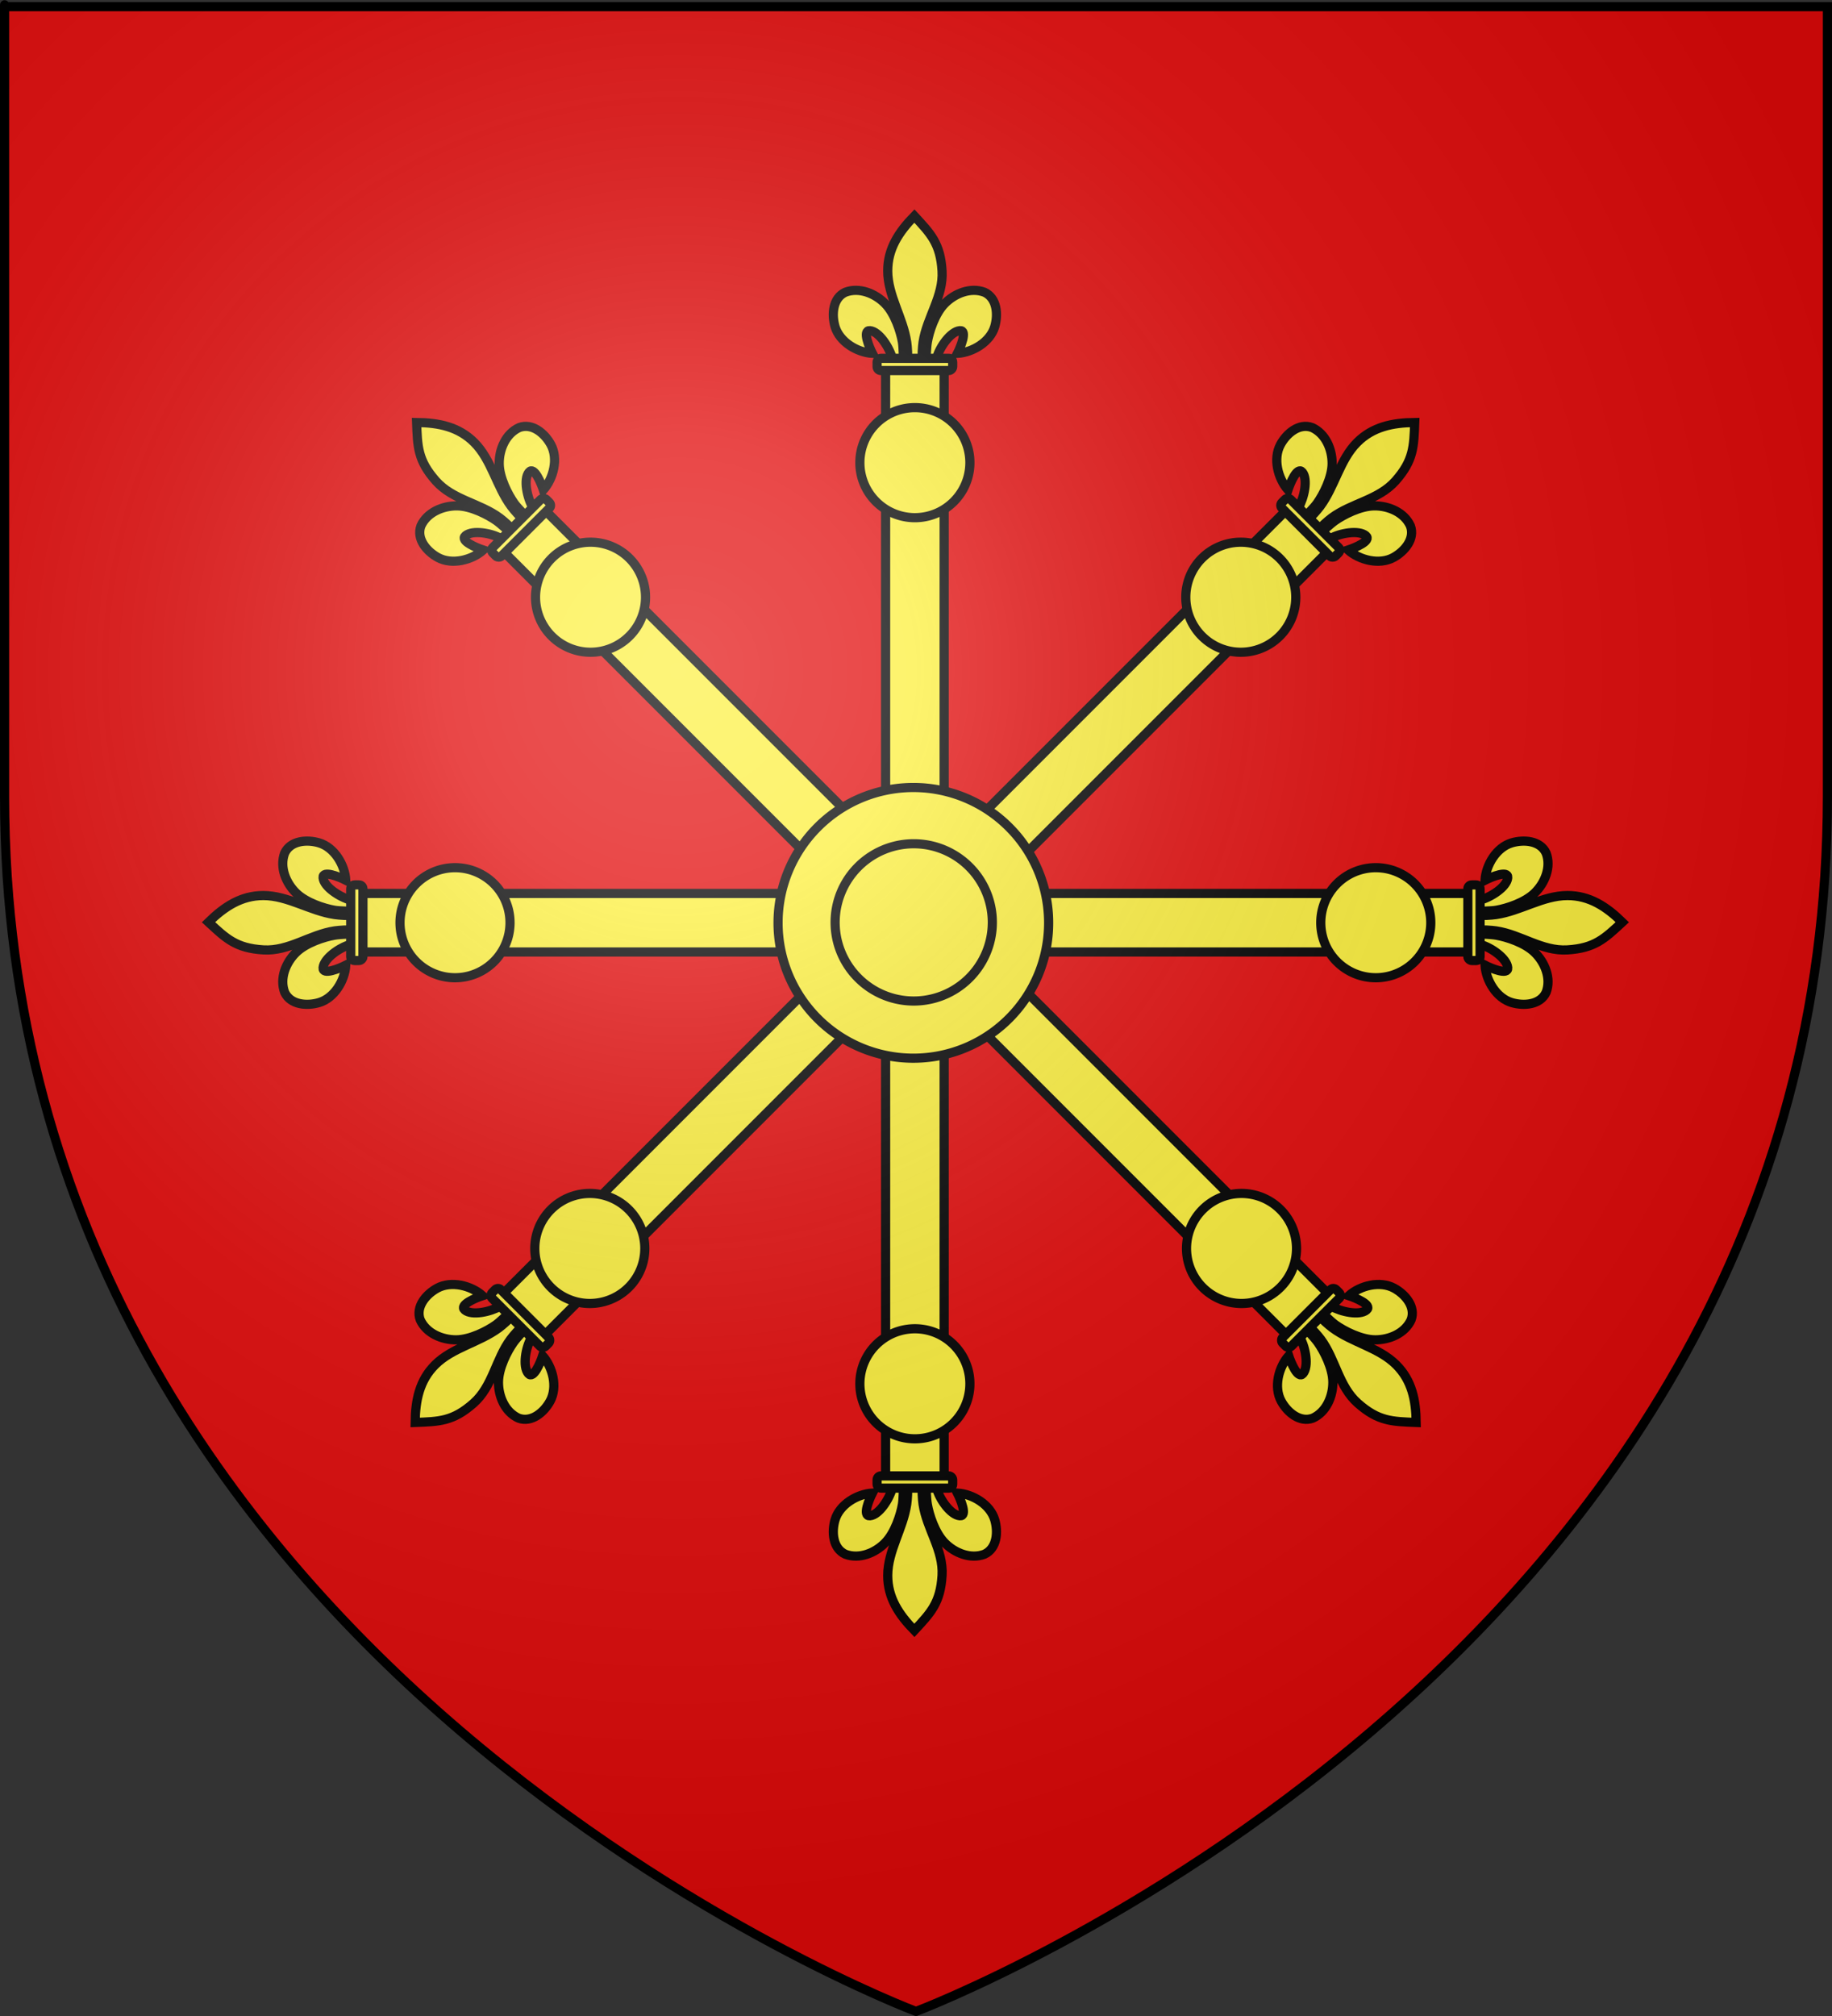 <?xml version="1.0" encoding="UTF-8" standalone="no"?>
<svg
   xmlns:dc="http://purl.org/dc/elements/1.1/"
   xmlns:cc="http://web.resource.org/cc/"
   xmlns:rdf="http://www.w3.org/1999/02/22-rdf-syntax-ns#"
   xmlns:svg="http://www.w3.org/2000/svg"
   xmlns="http://www.w3.org/2000/svg"
   xmlns:xlink="http://www.w3.org/1999/xlink"
   xmlns:sodipodi="http://sodipodi.sourceforge.net/DTD/sodipodi-0.dtd"
   xmlns:inkscape="http://www.inkscape.org/namespaces/inkscape"
   height="660"
   width="600"
   version="1.0"
   id="svg2"
   sodipodi:version="0.32"
   inkscape:version="0.44.1"
   sodipodi:docname="Blason ville fr Saint-Victoret  (Bouches-du-Rhône).svg"
   sodipodi:docbase="C:\Documents and Settings\Standard\Mes documents\aaaOuiqui\Blasons\Blasons autres svg"
   inkscape:export-filename="/Users/olivier/Desktop/Blason Rouge/Blason_Vide_3D.png"
   inkscape:export-xdpi="144"
   inkscape:export-ydpi="144">
  <rect width="100%" height="100%" fill="#333333" stroke="none"/>
  <sodipodi:namedview
     inkscape:window-height="712"
     inkscape:window-width="1024"
     inkscape:pageshadow="2"
     inkscape:pageopacity="0.0"
     guidetolerance="10.0"
     gridtolerance="10.0"
     objecttolerance="10.0"
     borderopacity="1.0"
     bordercolor="#666666"
     pagecolor="#ffffff"
     id="base"
     showgrid="false"
     height="660px"
     inkscape:zoom="0.44547727"
     inkscape:cx="108.8942"
     inkscape:cy="316.59265"
     inkscape:window-x="-4"
     inkscape:window-y="-4"
     inkscape:current-layer="layer4" />
  <desc
     id="desc4">Flag of Canton of Valais (Wallis)</desc>
  <defs
     id="defs6">
    <linearGradient
       id="linearGradient2893">
      <stop
         style="stop-color:white;stop-opacity:0.314;"
         offset="0"
         id="stop2895" />
      <stop
         id="stop2897"
         offset="0.19"
         style="stop-color:white;stop-opacity:0.251;" />
      <stop
         style="stop-color:#6b6b6b;stop-opacity:0.125;"
         offset="0.6"
         id="stop2901" />
      <stop
         style="stop-color:black;stop-opacity:0.125;"
         offset="1"
         id="stop2899" />
    </linearGradient>
    <radialGradient
       inkscape:collect="always"
       xlink:href="#linearGradient2893"
       id="radialGradient3163"
       gradientUnits="userSpaceOnUse"
       gradientTransform="matrix(1.353,0,0,1.349,-77.629,-85.747)"
       cx="221.445"
       cy="226.331"
       fx="221.445"
       fy="226.331"
       r="300" />
  </defs>
  <g
     inkscape:groupmode="layer"
     id="layer3"
     inkscape:label="Fond écu"
     style="display:inline">
    <path
       id="path2855"
       style="fill:#e20909;fill-opacity:1;fill-rule:evenodd;stroke:none;stroke-width:1px;stroke-linecap:butt;stroke-linejoin:miter;stroke-opacity:1"
       d="M 300,658.5 C 300,658.5 598.5,546.18 598.5,260.728 C 598.5,-24.723 598.5,2.176 598.5,2.176 L 1.5,2.176 L 1.5,260.728 C 1.5,546.18 300,658.5 300,658.5 z "
       sodipodi:nodetypes="cccccc" />
  </g>
  <g
     inkscape:groupmode="layer"
     id="layer4"
     inkscape:label="Meubles">
    <g
       id="g6111"
       style="stroke:black;stroke-width:3.291;stroke-miterlimit:4;stroke-dasharray:none;stroke-opacity:1"
       transform="matrix(0.912,0,0,0.912,691.074,-141.258)">
      <g
         id="g6055"
         style="stroke:black;stroke-width:3.291;stroke-miterlimit:4;stroke-dasharray:none;stroke-opacity:1">
        <g
           id="g5973"
           style="stroke:black;stroke-width:3.291;stroke-miterlimit:4;stroke-dasharray:none;stroke-opacity:1">
          <g
             id="g5933"
             style="stroke:black;stroke-width:3.291;stroke-miterlimit:4;stroke-dasharray:none;stroke-opacity:1">
            <g
               id="g5021"
               transform="matrix(0.4,0,0,0.4,-275.558,276.958)"
               style="stroke:black;stroke-width:8.238;stroke-miterlimit:4;stroke-dasharray:none;stroke-opacity:1">
              <rect
                 y="25.928"
                 x="-410.409"
                 height="432.599"
                 width="52.559"
                 id="rect3735"
                 style="fill:#fcef3c;fill-opacity:1;stroke:black;stroke-width:8.238;stroke-miterlimit:4;stroke-dasharray:none;stroke-opacity:1" />
              <g
                 transform="matrix(0.499,0,0,0.499,-360.591,252.991)"
                 id="g3419"
                 style="stroke:black;stroke-width:16.504;stroke-miterlimit:4;stroke-dasharray:none;stroke-opacity:1;display:inline">
                <path
                   style="fill:#fcef3c;fill-opacity:1;fill-rule:evenodd;stroke:black;stroke-width:16.504;stroke-linecap:butt;stroke-linejoin:miter;stroke-miterlimit:4;stroke-dasharray:none;stroke-opacity:1"
                   d="M -48.097,-730.047 C -18.635,-698.201 -1.311,-680.639 1.716,-631.226 C 4.517,-585.498 -25.913,-547.267 -32.472,-503.038 C -33.716,-494.649 -34.783,-477.525 -33.659,-470.58 C -32.827,-465.437 -30.267,-449.725 -27.472,-469.166 C -26.897,-473.165 -26.485,-493.226 -24.722,-503.413 C -21.51,-521.974 -11.224,-554.612 6.622,-572.694 C 24.46,-590.769 52.726,-602.493 77.934,-593.038 C 100.774,-582.5 102.933,-552.738 96.434,-530.976 C 88.296,-503.72 57.193,-484.855 29.309,-483.007 C 34.835,-493.933 48.059,-525.12 33.716,-523.882 C 17.113,-522.449 -2.747,-494.201 -7.917,-474.823 C -9.864,-467.525 -9.078,-456.195 -19.503,-456.663 L -74.816,-456.663 C -85.241,-456.195 -85.868,-466.818 -87.816,-474.116 C -92.986,-493.493 -111.432,-522.449 -128.034,-523.882 C -142.378,-525.12 -129.153,-493.933 -123.628,-483.007 C -151.512,-484.855 -182.614,-503.72 -190.753,-530.976 C -197.252,-552.738 -195.093,-582.5 -172.253,-593.038 C -147.045,-602.493 -118.779,-590.769 -100.941,-572.694 C -83.095,-554.612 -72.809,-521.974 -69.597,-503.413 C -67.834,-493.226 -68.129,-474.579 -67.554,-470.58 C -64.758,-451.139 -61.492,-465.437 -60.659,-470.58 C -59.535,-477.525 -60.603,-494.649 -61.847,-503.038 C -68.406,-547.267 -95.956,-587.053 -96.034,-631.226 C -96.104,-671.112 -76.051,-701.46 -48.097,-730.047 z "
                   id="path3421"
                   sodipodi:nodetypes="csssssscscssccsscscssssssc" />
                <rect
                   rx="7.012"
                   style="fill:#fcef3c;fill-opacity:1;fill-rule:evenodd;stroke:black;stroke-width:16.504;stroke-linejoin:round;stroke-miterlimit:4;stroke-dasharray:none;stroke-opacity:1"
                   id="rect3423"
                   width="136"
                   height="22"
                   x="-20.841"
                   y="-474.154"
                   ry="7.012"
                   transform="scale(-1,1)" />
              </g>
              <path
                 transform="translate(408.279,345.697)"
                 d="M -743.023 -235.669 A 49.385 49.385 0 1 1  -841.794,-235.669 A 49.385 49.385 0 1 1  -743.023 -235.669 z"
                 sodipodi:ry="49.385235"
                 sodipodi:rx="49.385235"
                 sodipodi:cy="-235.66859"
                 sodipodi:cx="-792.40857"
                 id="path5019"
                 style="fill:#fcef3c;fill-opacity:1;stroke:black;stroke-width:8.238;stroke-miterlimit:4;stroke-dasharray:none;stroke-opacity:1"
                 sodipodi:type="arc" />
            </g>
            <g
               style="stroke:black;stroke-width:8.238;stroke-miterlimit:4;stroke-dasharray:none;stroke-opacity:1"
               transform="matrix(0.4,0,0,-0.4,-275.558,695.639)"
               id="g5913">
              <rect
                 style="fill:#fcef3c;fill-opacity:1;stroke:black;stroke-width:8.238;stroke-miterlimit:4;stroke-dasharray:none;stroke-opacity:1"
                 id="rect5915"
                 width="52.559"
                 height="432.599"
                 x="-410.409"
                 y="25.928" />
              <g
                 style="stroke:black;stroke-width:16.504;stroke-miterlimit:4;stroke-dasharray:none;stroke-opacity:1;display:inline"
                 id="g5917"
                 transform="matrix(0.499,0,0,0.499,-360.591,252.991)">
                <path
                   sodipodi:nodetypes="csssssscscssccsscscssssssc"
                   id="path5919"
                   d="M -48.097,-730.047 C -18.635,-698.201 -1.311,-680.639 1.716,-631.226 C 4.517,-585.498 -25.913,-547.267 -32.472,-503.038 C -33.716,-494.649 -34.783,-477.525 -33.659,-470.58 C -32.827,-465.437 -30.267,-449.725 -27.472,-469.166 C -26.897,-473.165 -26.485,-493.226 -24.722,-503.413 C -21.51,-521.974 -11.224,-554.612 6.622,-572.694 C 24.46,-590.769 52.726,-602.493 77.934,-593.038 C 100.774,-582.5 102.933,-552.738 96.434,-530.976 C 88.296,-503.72 57.193,-484.855 29.309,-483.007 C 34.835,-493.933 48.059,-525.12 33.716,-523.882 C 17.113,-522.449 -2.747,-494.201 -7.917,-474.823 C -9.864,-467.525 -9.078,-456.195 -19.503,-456.663 L -74.816,-456.663 C -85.241,-456.195 -85.868,-466.818 -87.816,-474.116 C -92.986,-493.493 -111.432,-522.449 -128.034,-523.882 C -142.378,-525.12 -129.153,-493.933 -123.628,-483.007 C -151.512,-484.855 -182.614,-503.72 -190.753,-530.976 C -197.252,-552.738 -195.093,-582.5 -172.253,-593.038 C -147.045,-602.493 -118.779,-590.769 -100.941,-572.694 C -83.095,-554.612 -72.809,-521.974 -69.597,-503.413 C -67.834,-493.226 -68.129,-474.579 -67.554,-470.58 C -64.758,-451.139 -61.492,-465.437 -60.659,-470.58 C -59.535,-477.525 -60.603,-494.649 -61.847,-503.038 C -68.406,-547.267 -95.956,-587.053 -96.034,-631.226 C -96.104,-671.112 -76.051,-701.46 -48.097,-730.047 z "
                   style="fill:#fcef3c;fill-opacity:1;fill-rule:evenodd;stroke:black;stroke-width:16.504;stroke-linecap:butt;stroke-linejoin:miter;stroke-miterlimit:4;stroke-dasharray:none;stroke-opacity:1" />
                <rect
                   transform="scale(-1,1)"
                   ry="7.012"
                   y="-474.154"
                   x="-20.841"
                   height="22"
                   width="136"
                   id="rect5921"
                   style="fill:#fcef3c;fill-opacity:1;fill-rule:evenodd;stroke:black;stroke-width:16.504;stroke-linejoin:round;stroke-miterlimit:4;stroke-dasharray:none;stroke-opacity:1"
                   rx="7.012" />
              </g>
              <path
                 sodipodi:type="arc"
                 style="fill:#fcef3c;fill-opacity:1;stroke:black;stroke-width:8.238;stroke-miterlimit:4;stroke-dasharray:none;stroke-opacity:1"
                 id="path5923"
                 sodipodi:cx="-792.40857"
                 sodipodi:cy="-235.66859"
                 sodipodi:rx="49.385235"
                 sodipodi:ry="49.385235"
                 d="M -743.023 -235.669 A 49.385 49.385 0 1 1  -841.794,-235.669 A 49.385 49.385 0 1 1  -743.023 -235.669 z"
                 transform="translate(408.279,345.697)" />
            </g>
          </g>
          <g
             transform="matrix(0,1,-1,0,57.273,915.324)"
             id="g5947"
             style="stroke:black;stroke-width:3.291;stroke-miterlimit:4;stroke-dasharray:none;stroke-opacity:1">
            <g
               style="stroke:black;stroke-width:8.238;stroke-miterlimit:4;stroke-dasharray:none;stroke-opacity:1"
               transform="matrix(0.4,0,0,0.4,-275.558,276.958)"
               id="g5949">
              <rect
                 style="fill:#fcef3c;fill-opacity:1;stroke:black;stroke-width:8.238;stroke-miterlimit:4;stroke-dasharray:none;stroke-opacity:1"
                 id="rect5951"
                 width="52.559"
                 height="432.599"
                 x="-410.409"
                 y="25.928" />
              <g
                 style="stroke:black;stroke-width:16.504;stroke-miterlimit:4;stroke-dasharray:none;stroke-opacity:1;display:inline"
                 id="g5953"
                 transform="matrix(0.499,0,0,0.499,-360.591,252.991)">
                <path
                   sodipodi:nodetypes="csssssscscssccsscscssssssc"
                   id="path5955"
                   d="M -48.097,-730.047 C -18.635,-698.201 -1.311,-680.639 1.716,-631.226 C 4.517,-585.498 -25.913,-547.267 -32.472,-503.038 C -33.716,-494.649 -34.783,-477.525 -33.659,-470.58 C -32.827,-465.437 -30.267,-449.725 -27.472,-469.166 C -26.897,-473.165 -26.485,-493.226 -24.722,-503.413 C -21.51,-521.974 -11.224,-554.612 6.622,-572.694 C 24.46,-590.769 52.726,-602.493 77.934,-593.038 C 100.774,-582.5 102.933,-552.738 96.434,-530.976 C 88.296,-503.72 57.193,-484.855 29.309,-483.007 C 34.835,-493.933 48.059,-525.12 33.716,-523.882 C 17.113,-522.449 -2.747,-494.201 -7.917,-474.823 C -9.864,-467.525 -9.078,-456.195 -19.503,-456.663 L -74.816,-456.663 C -85.241,-456.195 -85.868,-466.818 -87.816,-474.116 C -92.986,-493.493 -111.432,-522.449 -128.034,-523.882 C -142.378,-525.12 -129.153,-493.933 -123.628,-483.007 C -151.512,-484.855 -182.614,-503.72 -190.753,-530.976 C -197.252,-552.738 -195.093,-582.5 -172.253,-593.038 C -147.045,-602.493 -118.779,-590.769 -100.941,-572.694 C -83.095,-554.612 -72.809,-521.974 -69.597,-503.413 C -67.834,-493.226 -68.129,-474.579 -67.554,-470.58 C -64.758,-451.139 -61.492,-465.437 -60.659,-470.58 C -59.535,-477.525 -60.603,-494.649 -61.847,-503.038 C -68.406,-547.267 -95.956,-587.053 -96.034,-631.226 C -96.104,-671.112 -76.051,-701.46 -48.097,-730.047 z "
                   style="fill:#fcef3c;fill-opacity:1;fill-rule:evenodd;stroke:black;stroke-width:16.504;stroke-linecap:butt;stroke-linejoin:miter;stroke-miterlimit:4;stroke-dasharray:none;stroke-opacity:1" />
                <rect
                   transform="scale(-1,1)"
                   ry="7.012"
                   y="-474.154"
                   x="-20.841"
                   height="22"
                   width="136"
                   id="rect5957"
                   style="fill:#fcef3c;fill-opacity:1;fill-rule:evenodd;stroke:black;stroke-width:16.504;stroke-linejoin:round;stroke-miterlimit:4;stroke-dasharray:none;stroke-opacity:1"
                   rx="7.012" />
              </g>
              <path
                 sodipodi:type="arc"
                 style="fill:#fcef3c;fill-opacity:1;stroke:black;stroke-width:8.238;stroke-miterlimit:4;stroke-dasharray:none;stroke-opacity:1"
                 id="path5959"
                 sodipodi:cx="-792.40857"
                 sodipodi:cy="-235.66859"
                 sodipodi:rx="49.385235"
                 sodipodi:ry="49.385235"
                 d="M -743.023 -235.669 A 49.385 49.385 0 1 1  -841.794,-235.669 A 49.385 49.385 0 1 1  -743.023 -235.669 z"
                 transform="translate(408.279,345.697)" />
            </g>
            <g
               id="g5961"
               transform="matrix(0.4,0,0,-0.4,-275.558,695.639)"
               style="stroke:black;stroke-width:8.238;stroke-miterlimit:4;stroke-dasharray:none;stroke-opacity:1">
              <rect
                 y="25.928"
                 x="-410.409"
                 height="432.599"
                 width="52.559"
                 id="rect5963"
                 style="fill:#fcef3c;fill-opacity:1;stroke:black;stroke-width:8.238;stroke-miterlimit:4;stroke-dasharray:none;stroke-opacity:1" />
              <g
                 transform="matrix(0.499,0,0,0.499,-360.591,252.991)"
                 id="g5965"
                 style="stroke:black;stroke-width:16.504;stroke-miterlimit:4;stroke-dasharray:none;stroke-opacity:1;display:inline">
                <path
                   style="fill:#fcef3c;fill-opacity:1;fill-rule:evenodd;stroke:black;stroke-width:16.504;stroke-linecap:butt;stroke-linejoin:miter;stroke-miterlimit:4;stroke-dasharray:none;stroke-opacity:1"
                   d="M -48.097,-730.047 C -18.635,-698.201 -1.311,-680.639 1.716,-631.226 C 4.517,-585.498 -25.913,-547.267 -32.472,-503.038 C -33.716,-494.649 -34.783,-477.525 -33.659,-470.58 C -32.827,-465.437 -30.267,-449.725 -27.472,-469.166 C -26.897,-473.165 -26.485,-493.226 -24.722,-503.413 C -21.51,-521.974 -11.224,-554.612 6.622,-572.694 C 24.46,-590.769 52.726,-602.493 77.934,-593.038 C 100.774,-582.5 102.933,-552.738 96.434,-530.976 C 88.296,-503.72 57.193,-484.855 29.309,-483.007 C 34.835,-493.933 48.059,-525.12 33.716,-523.882 C 17.113,-522.449 -2.747,-494.201 -7.917,-474.823 C -9.864,-467.525 -9.078,-456.195 -19.503,-456.663 L -74.816,-456.663 C -85.241,-456.195 -85.868,-466.818 -87.816,-474.116 C -92.986,-493.493 -111.432,-522.449 -128.034,-523.882 C -142.378,-525.12 -129.153,-493.933 -123.628,-483.007 C -151.512,-484.855 -182.614,-503.72 -190.753,-530.976 C -197.252,-552.738 -195.093,-582.5 -172.253,-593.038 C -147.045,-602.493 -118.779,-590.769 -100.941,-572.694 C -83.095,-554.612 -72.809,-521.974 -69.597,-503.413 C -67.834,-493.226 -68.129,-474.579 -67.554,-470.58 C -64.758,-451.139 -61.492,-465.437 -60.659,-470.58 C -59.535,-477.525 -60.603,-494.649 -61.847,-503.038 C -68.406,-547.267 -95.956,-587.053 -96.034,-631.226 C -96.104,-671.112 -76.051,-701.46 -48.097,-730.047 z "
                   id="path5967"
                   sodipodi:nodetypes="csssssscscssccsscscssssssc" />
                <rect
                   rx="7.012"
                   style="fill:#fcef3c;fill-opacity:1;fill-rule:evenodd;stroke:black;stroke-width:16.504;stroke-linejoin:round;stroke-miterlimit:4;stroke-dasharray:none;stroke-opacity:1"
                   id="rect5969"
                   width="136"
                   height="22"
                   x="-20.841"
                   y="-474.154"
                   ry="7.012"
                   transform="scale(-1,1)" />
              </g>
              <path
                 transform="translate(408.279,345.697)"
                 d="M -743.023 -235.669 A 49.385 49.385 0 1 1  -841.794,-235.669 A 49.385 49.385 0 1 1  -743.023 -235.669 z"
                 sodipodi:ry="49.385235"
                 sodipodi:rx="49.385235"
                 sodipodi:cy="-235.66859"
                 sodipodi:cx="-792.40857"
                 id="path5971"
                 style="fill:#fcef3c;fill-opacity:1;stroke:black;stroke-width:8.238;stroke-miterlimit:4;stroke-dasharray:none;stroke-opacity:1"
                 sodipodi:type="arc" />
            </g>
          </g>
        </g>
        <g
           id="g6001"
           transform="matrix(0.707,0.707,-0.707,0.707,218.206,445.8)"
           style="stroke:black;stroke-width:3.291;stroke-miterlimit:4;stroke-dasharray:none;stroke-opacity:1">
          <g
             id="g6003"
             style="stroke:black;stroke-width:3.291;stroke-miterlimit:4;stroke-dasharray:none;stroke-opacity:1">
            <g
               style="stroke:black;stroke-width:8.238;stroke-miterlimit:4;stroke-dasharray:none;stroke-opacity:1"
               transform="matrix(0.4,0,0,0.4,-275.558,276.958)"
               id="g6005">
              <rect
                 style="fill:#fcef3c;fill-opacity:1;stroke:black;stroke-width:8.238;stroke-miterlimit:4;stroke-dasharray:none;stroke-opacity:1"
                 id="rect6007"
                 width="52.559"
                 height="432.599"
                 x="-410.409"
                 y="25.928" />
              <g
                 style="stroke:black;stroke-width:16.504;stroke-miterlimit:4;stroke-dasharray:none;stroke-opacity:1;display:inline"
                 id="g6009"
                 transform="matrix(0.499,0,0,0.499,-360.591,252.991)">
                <path
                   sodipodi:nodetypes="csssssscscssccsscscssssssc"
                   id="path6011"
                   d="M -48.097,-730.047 C -18.635,-698.201 -1.311,-680.639 1.716,-631.226 C 4.517,-585.498 -25.913,-547.267 -32.472,-503.038 C -33.716,-494.649 -34.783,-477.525 -33.659,-470.58 C -32.827,-465.437 -30.267,-449.725 -27.472,-469.166 C -26.897,-473.165 -26.485,-493.226 -24.722,-503.413 C -21.51,-521.974 -11.224,-554.612 6.622,-572.694 C 24.46,-590.769 52.726,-602.493 77.934,-593.038 C 100.774,-582.5 102.933,-552.738 96.434,-530.976 C 88.296,-503.72 57.193,-484.855 29.309,-483.007 C 34.835,-493.933 48.059,-525.12 33.716,-523.882 C 17.113,-522.449 -2.747,-494.201 -7.917,-474.823 C -9.864,-467.525 -9.078,-456.195 -19.503,-456.663 L -74.816,-456.663 C -85.241,-456.195 -85.868,-466.818 -87.816,-474.116 C -92.986,-493.493 -111.432,-522.449 -128.034,-523.882 C -142.378,-525.12 -129.153,-493.933 -123.628,-483.007 C -151.512,-484.855 -182.614,-503.72 -190.753,-530.976 C -197.252,-552.738 -195.093,-582.5 -172.253,-593.038 C -147.045,-602.493 -118.779,-590.769 -100.941,-572.694 C -83.095,-554.612 -72.809,-521.974 -69.597,-503.413 C -67.834,-493.226 -68.129,-474.579 -67.554,-470.58 C -64.758,-451.139 -61.492,-465.437 -60.659,-470.58 C -59.535,-477.525 -60.603,-494.649 -61.847,-503.038 C -68.406,-547.267 -95.956,-587.053 -96.034,-631.226 C -96.104,-671.112 -76.051,-701.46 -48.097,-730.047 z "
                   style="fill:#fcef3c;fill-opacity:1;fill-rule:evenodd;stroke:black;stroke-width:16.504;stroke-linecap:butt;stroke-linejoin:miter;stroke-miterlimit:4;stroke-dasharray:none;stroke-opacity:1" />
                <rect
                   transform="scale(-1,1)"
                   ry="7.012"
                   y="-474.154"
                   x="-20.841"
                   height="22"
                   width="136"
                   id="rect6013"
                   style="fill:#fcef3c;fill-opacity:1;fill-rule:evenodd;stroke:black;stroke-width:16.504;stroke-linejoin:round;stroke-miterlimit:4;stroke-dasharray:none;stroke-opacity:1"
                   rx="7.012" />
              </g>
              <path
                 sodipodi:type="arc"
                 style="fill:#fcef3c;fill-opacity:1;stroke:black;stroke-width:8.238;stroke-miterlimit:4;stroke-dasharray:none;stroke-opacity:1"
                 id="path6015"
                 sodipodi:cx="-792.40857"
                 sodipodi:cy="-235.66859"
                 sodipodi:rx="49.385235"
                 sodipodi:ry="49.385235"
                 d="M -743.023 -235.669 A 49.385 49.385 0 1 1  -841.794,-235.669 A 49.385 49.385 0 1 1  -743.023 -235.669 z"
                 transform="translate(408.279,345.697)" />
            </g>
            <g
               id="g6017"
               transform="matrix(0.4,0,0,-0.4,-275.558,695.639)"
               style="stroke:black;stroke-width:8.238;stroke-miterlimit:4;stroke-dasharray:none;stroke-opacity:1">
              <rect
                 y="25.928"
                 x="-410.409"
                 height="432.599"
                 width="52.559"
                 id="rect6019"
                 style="fill:#fcef3c;fill-opacity:1;stroke:black;stroke-width:8.238;stroke-miterlimit:4;stroke-dasharray:none;stroke-opacity:1" />
              <g
                 transform="matrix(0.499,0,0,0.499,-360.591,252.991)"
                 id="g6021"
                 style="stroke:black;stroke-width:16.504;stroke-miterlimit:4;stroke-dasharray:none;stroke-opacity:1;display:inline">
                <path
                   style="fill:#fcef3c;fill-opacity:1;fill-rule:evenodd;stroke:black;stroke-width:16.504;stroke-linecap:butt;stroke-linejoin:miter;stroke-miterlimit:4;stroke-dasharray:none;stroke-opacity:1"
                   d="M -48.097,-730.047 C -18.635,-698.201 -1.311,-680.639 1.716,-631.226 C 4.517,-585.498 -25.913,-547.267 -32.472,-503.038 C -33.716,-494.649 -34.783,-477.525 -33.659,-470.58 C -32.827,-465.437 -30.267,-449.725 -27.472,-469.166 C -26.897,-473.165 -26.485,-493.226 -24.722,-503.413 C -21.51,-521.974 -11.224,-554.612 6.622,-572.694 C 24.46,-590.769 52.726,-602.493 77.934,-593.038 C 100.774,-582.5 102.933,-552.738 96.434,-530.976 C 88.296,-503.72 57.193,-484.855 29.309,-483.007 C 34.835,-493.933 48.059,-525.12 33.716,-523.882 C 17.113,-522.449 -2.747,-494.201 -7.917,-474.823 C -9.864,-467.525 -9.078,-456.195 -19.503,-456.663 L -74.816,-456.663 C -85.241,-456.195 -85.868,-466.818 -87.816,-474.116 C -92.986,-493.493 -111.432,-522.449 -128.034,-523.882 C -142.378,-525.12 -129.153,-493.933 -123.628,-483.007 C -151.512,-484.855 -182.614,-503.72 -190.753,-530.976 C -197.252,-552.738 -195.093,-582.5 -172.253,-593.038 C -147.045,-602.493 -118.779,-590.769 -100.941,-572.694 C -83.095,-554.612 -72.809,-521.974 -69.597,-503.413 C -67.834,-493.226 -68.129,-474.579 -67.554,-470.58 C -64.758,-451.139 -61.492,-465.437 -60.659,-470.58 C -59.535,-477.525 -60.603,-494.649 -61.847,-503.038 C -68.406,-547.267 -95.956,-587.053 -96.034,-631.226 C -96.104,-671.112 -76.051,-701.46 -48.097,-730.047 z "
                   id="path6023"
                   sodipodi:nodetypes="csssssscscssccsscscssssssc" />
                <rect
                   rx="7.012"
                   style="fill:#fcef3c;fill-opacity:1;fill-rule:evenodd;stroke:black;stroke-width:16.504;stroke-linejoin:round;stroke-miterlimit:4;stroke-dasharray:none;stroke-opacity:1"
                   id="rect6025"
                   width="136"
                   height="22"
                   x="-20.841"
                   y="-474.154"
                   ry="7.012"
                   transform="scale(-1,1)" />
              </g>
              <path
                 transform="translate(408.279,345.697)"
                 d="M -743.023 -235.669 A 49.385 49.385 0 1 1  -841.794,-235.669 A 49.385 49.385 0 1 1  -743.023 -235.669 z"
                 sodipodi:ry="49.385235"
                 sodipodi:rx="49.385235"
                 sodipodi:cy="-235.66859"
                 sodipodi:cx="-792.40857"
                 id="path6027"
                 style="fill:#fcef3c;fill-opacity:1;stroke:black;stroke-width:8.238;stroke-miterlimit:4;stroke-dasharray:none;stroke-opacity:1"
                 sodipodi:type="arc" />
            </g>
          </g>
          <g
             id="g6029"
             transform="matrix(0,1,-1,0,57.273,915.324)"
             style="stroke:black;stroke-width:3.291;stroke-miterlimit:4;stroke-dasharray:none;stroke-opacity:1">
            <g
               id="g6031"
               transform="matrix(0.4,0,0,0.4,-275.558,276.958)"
               style="stroke:black;stroke-width:8.238;stroke-miterlimit:4;stroke-dasharray:none;stroke-opacity:1">
              <rect
                 y="25.928"
                 x="-410.409"
                 height="432.599"
                 width="52.559"
                 id="rect6033"
                 style="fill:#fcef3c;fill-opacity:1;stroke:black;stroke-width:8.238;stroke-miterlimit:4;stroke-dasharray:none;stroke-opacity:1" />
              <g
                 transform="matrix(0.499,0,0,0.499,-360.591,252.991)"
                 id="g6035"
                 style="stroke:black;stroke-width:16.504;stroke-miterlimit:4;stroke-dasharray:none;stroke-opacity:1;display:inline">
                <path
                   style="fill:#fcef3c;fill-opacity:1;fill-rule:evenodd;stroke:black;stroke-width:16.504;stroke-linecap:butt;stroke-linejoin:miter;stroke-miterlimit:4;stroke-dasharray:none;stroke-opacity:1"
                   d="M -48.097,-730.047 C -18.635,-698.201 -1.311,-680.639 1.716,-631.226 C 4.517,-585.498 -25.913,-547.267 -32.472,-503.038 C -33.716,-494.649 -34.783,-477.525 -33.659,-470.58 C -32.827,-465.437 -30.267,-449.725 -27.472,-469.166 C -26.897,-473.165 -26.485,-493.226 -24.722,-503.413 C -21.51,-521.974 -11.224,-554.612 6.622,-572.694 C 24.46,-590.769 52.726,-602.493 77.934,-593.038 C 100.774,-582.5 102.933,-552.738 96.434,-530.976 C 88.296,-503.72 57.193,-484.855 29.309,-483.007 C 34.835,-493.933 48.059,-525.12 33.716,-523.882 C 17.113,-522.449 -2.747,-494.201 -7.917,-474.823 C -9.864,-467.525 -9.078,-456.195 -19.503,-456.663 L -74.816,-456.663 C -85.241,-456.195 -85.868,-466.818 -87.816,-474.116 C -92.986,-493.493 -111.432,-522.449 -128.034,-523.882 C -142.378,-525.12 -129.153,-493.933 -123.628,-483.007 C -151.512,-484.855 -182.614,-503.72 -190.753,-530.976 C -197.252,-552.738 -195.093,-582.5 -172.253,-593.038 C -147.045,-602.493 -118.779,-590.769 -100.941,-572.694 C -83.095,-554.612 -72.809,-521.974 -69.597,-503.413 C -67.834,-493.226 -68.129,-474.579 -67.554,-470.58 C -64.758,-451.139 -61.492,-465.437 -60.659,-470.58 C -59.535,-477.525 -60.603,-494.649 -61.847,-503.038 C -68.406,-547.267 -95.956,-587.053 -96.034,-631.226 C -96.104,-671.112 -76.051,-701.46 -48.097,-730.047 z "
                   id="path6037"
                   sodipodi:nodetypes="csssssscscssccsscscssssssc" />
                <rect
                   rx="7.012"
                   style="fill:#fcef3c;fill-opacity:1;fill-rule:evenodd;stroke:black;stroke-width:16.504;stroke-linejoin:round;stroke-miterlimit:4;stroke-dasharray:none;stroke-opacity:1"
                   id="rect6039"
                   width="136"
                   height="22"
                   x="-20.841"
                   y="-474.154"
                   ry="7.012"
                   transform="scale(-1,1)" />
              </g>
              <path
                 transform="translate(408.279,345.697)"
                 d="M -743.023 -235.669 A 49.385 49.385 0 1 1  -841.794,-235.669 A 49.385 49.385 0 1 1  -743.023 -235.669 z"
                 sodipodi:ry="49.385235"
                 sodipodi:rx="49.385235"
                 sodipodi:cy="-235.66859"
                 sodipodi:cx="-792.40857"
                 id="path6041"
                 style="fill:#fcef3c;fill-opacity:1;stroke:black;stroke-width:8.238;stroke-miterlimit:4;stroke-dasharray:none;stroke-opacity:1"
                 sodipodi:type="arc" />
            </g>
            <g
               style="stroke:black;stroke-width:8.238;stroke-miterlimit:4;stroke-dasharray:none;stroke-opacity:1"
               transform="matrix(0.4,0,0,-0.4,-275.558,695.639)"
               id="g6043">
              <rect
                 style="fill:#fcef3c;fill-opacity:1;stroke:black;stroke-width:8.238;stroke-miterlimit:4;stroke-dasharray:none;stroke-opacity:1"
                 id="rect6045"
                 width="52.559"
                 height="432.599"
                 x="-410.409"
                 y="25.928" />
              <g
                 style="stroke:black;stroke-width:16.504;stroke-miterlimit:4;stroke-dasharray:none;stroke-opacity:1;display:inline"
                 id="g6047"
                 transform="matrix(0.499,0,0,0.499,-360.591,252.991)">
                <path
                   sodipodi:nodetypes="csssssscscssccsscscssssssc"
                   id="path6049"
                   d="M -48.097,-730.047 C -18.635,-698.201 -1.311,-680.639 1.716,-631.226 C 4.517,-585.498 -25.913,-547.267 -32.472,-503.038 C -33.716,-494.649 -34.783,-477.525 -33.659,-470.58 C -32.827,-465.437 -30.267,-449.725 -27.472,-469.166 C -26.897,-473.165 -26.485,-493.226 -24.722,-503.413 C -21.51,-521.974 -11.224,-554.612 6.622,-572.694 C 24.46,-590.769 52.726,-602.493 77.934,-593.038 C 100.774,-582.5 102.933,-552.738 96.434,-530.976 C 88.296,-503.72 57.193,-484.855 29.309,-483.007 C 34.835,-493.933 48.059,-525.12 33.716,-523.882 C 17.113,-522.449 -2.747,-494.201 -7.917,-474.823 C -9.864,-467.525 -9.078,-456.195 -19.503,-456.663 L -74.816,-456.663 C -85.241,-456.195 -85.868,-466.818 -87.816,-474.116 C -92.986,-493.493 -111.432,-522.449 -128.034,-523.882 C -142.378,-525.12 -129.153,-493.933 -123.628,-483.007 C -151.512,-484.855 -182.614,-503.72 -190.753,-530.976 C -197.252,-552.738 -195.093,-582.5 -172.253,-593.038 C -147.045,-602.493 -118.779,-590.769 -100.941,-572.694 C -83.095,-554.612 -72.809,-521.974 -69.597,-503.413 C -67.834,-493.226 -68.129,-474.579 -67.554,-470.58 C -64.758,-451.139 -61.492,-465.437 -60.659,-470.58 C -59.535,-477.525 -60.603,-494.649 -61.847,-503.038 C -68.406,-547.267 -95.956,-587.053 -96.034,-631.226 C -96.104,-671.112 -76.051,-701.46 -48.097,-730.047 z "
                   style="fill:#fcef3c;fill-opacity:1;fill-rule:evenodd;stroke:black;stroke-width:16.504;stroke-linecap:butt;stroke-linejoin:miter;stroke-miterlimit:4;stroke-dasharray:none;stroke-opacity:1" />
                <rect
                   transform="scale(-1,1)"
                   ry="7.012"
                   y="-474.154"
                   x="-20.841"
                   height="22"
                   width="136"
                   id="rect6051"
                   style="fill:#fcef3c;fill-opacity:1;fill-rule:evenodd;stroke:black;stroke-width:16.504;stroke-linejoin:round;stroke-miterlimit:4;stroke-dasharray:none;stroke-opacity:1"
                   rx="7.012" />
              </g>
              <path
                 sodipodi:type="arc"
                 style="fill:#fcef3c;fill-opacity:1;stroke:black;stroke-width:8.238;stroke-miterlimit:4;stroke-dasharray:none;stroke-opacity:1"
                 id="path6053"
                 sodipodi:cx="-792.40857"
                 sodipodi:cy="-235.66859"
                 sodipodi:rx="49.385235"
                 sodipodi:ry="49.385235"
                 d="M -743.023 -235.669 A 49.385 49.385 0 1 1  -841.794,-235.669 A 49.385 49.385 0 1 1  -743.023 -235.669 z"
                 transform="translate(408.279,345.697)" />
            </g>
          </g>
        </g>
      </g>
      <g
         transform="matrix(0.773,0,0,0.773,-100.07,95.713)"
         id="g5929"
         style="stroke:black;stroke-width:4.256;stroke-miterlimit:4;stroke-dasharray:none;stroke-opacity:1">
        <path
           sodipodi:type="arc"
           style="fill:#fcef3c;fill-opacity:1;stroke:black;stroke-width:4.256;stroke-miterlimit:4;stroke-dasharray:none;stroke-opacity:1"
           id="path5925"
           sodipodi:cx="-426.50885"
           sodipodi:cy="505.10995"
           sodipodi:rx="62.853935"
           sodipodi:ry="62.853935"
           d="M -363.655 505.11 A 62.854 62.854 0 1 1  -489.363,505.11 A 62.854 62.854 0 1 1  -363.655 505.11 z" />
        <path
           d="M -363.655 505.11 A 62.854 62.854 0 1 1  -489.363,505.11 A 62.854 62.854 0 1 1  -363.655 505.11 z"
           sodipodi:ry="62.853935"
           sodipodi:rx="62.853935"
           sodipodi:cy="505.10995"
           sodipodi:cx="-426.50885"
           id="path5927"
           style="fill:#fcef3c;fill-opacity:1;stroke:black;stroke-width:7.32;stroke-miterlimit:4;stroke-dasharray:none;stroke-opacity:1"
           sodipodi:type="arc"
           transform="matrix(0.581,0,0,0.581,-178.529,211.43)" />
      </g>
    </g>
  </g>
  <g
     inkscape:groupmode="layer"
     id="layer2"
     inkscape:label="Reflet final"
     sodipodi:insensitive="true">
    <path
       sodipodi:nodetypes="cccccc"
       d="M 300,658.5 C 300,658.5 598.5,546.18 598.5,260.728 C 598.5,-24.723 598.5,2.176 598.5,2.176 L 1.5,2.176 L 1.5,260.728 C 1.5,546.18 300,658.5 300,658.5 z "
       style="opacity:1;fill:url(#radialGradient3163);fill-opacity:1;fill-rule:evenodd;stroke:none;stroke-width:1px;stroke-linecap:butt;stroke-linejoin:miter;stroke-opacity:1"
       id="path2875"
       inkscape:export-xdpi="144"
       inkscape:export-ydpi="144" />
  </g>
  <g
     inkscape:groupmode="layer"
     id="layer1"
     inkscape:label="Contour final"
     sodipodi:insensitive="true">
    <path
       sodipodi:nodetypes="cccccc"
       d="M 300,658.5 C 300,658.5 1.5,546.18 1.5,260.728 C 1.5,-24.723 1.5,2.176 1.5,2.176 L 598.5,2.176 L 598.5,260.728 C 598.5,546.18 300,658.5 300,658.5 z "
       style="opacity:1;fill:none;fill-opacity:1;fill-rule:evenodd;stroke:#000000;stroke-width:3;stroke-linecap:butt;stroke-linejoin:miter;stroke-miterlimit:4;stroke-dasharray:none;stroke-opacity:1"
       id="path1411"
       inkscape:export-xdpi="144"
       inkscape:export-ydpi="144" />
  </g>
</svg>
